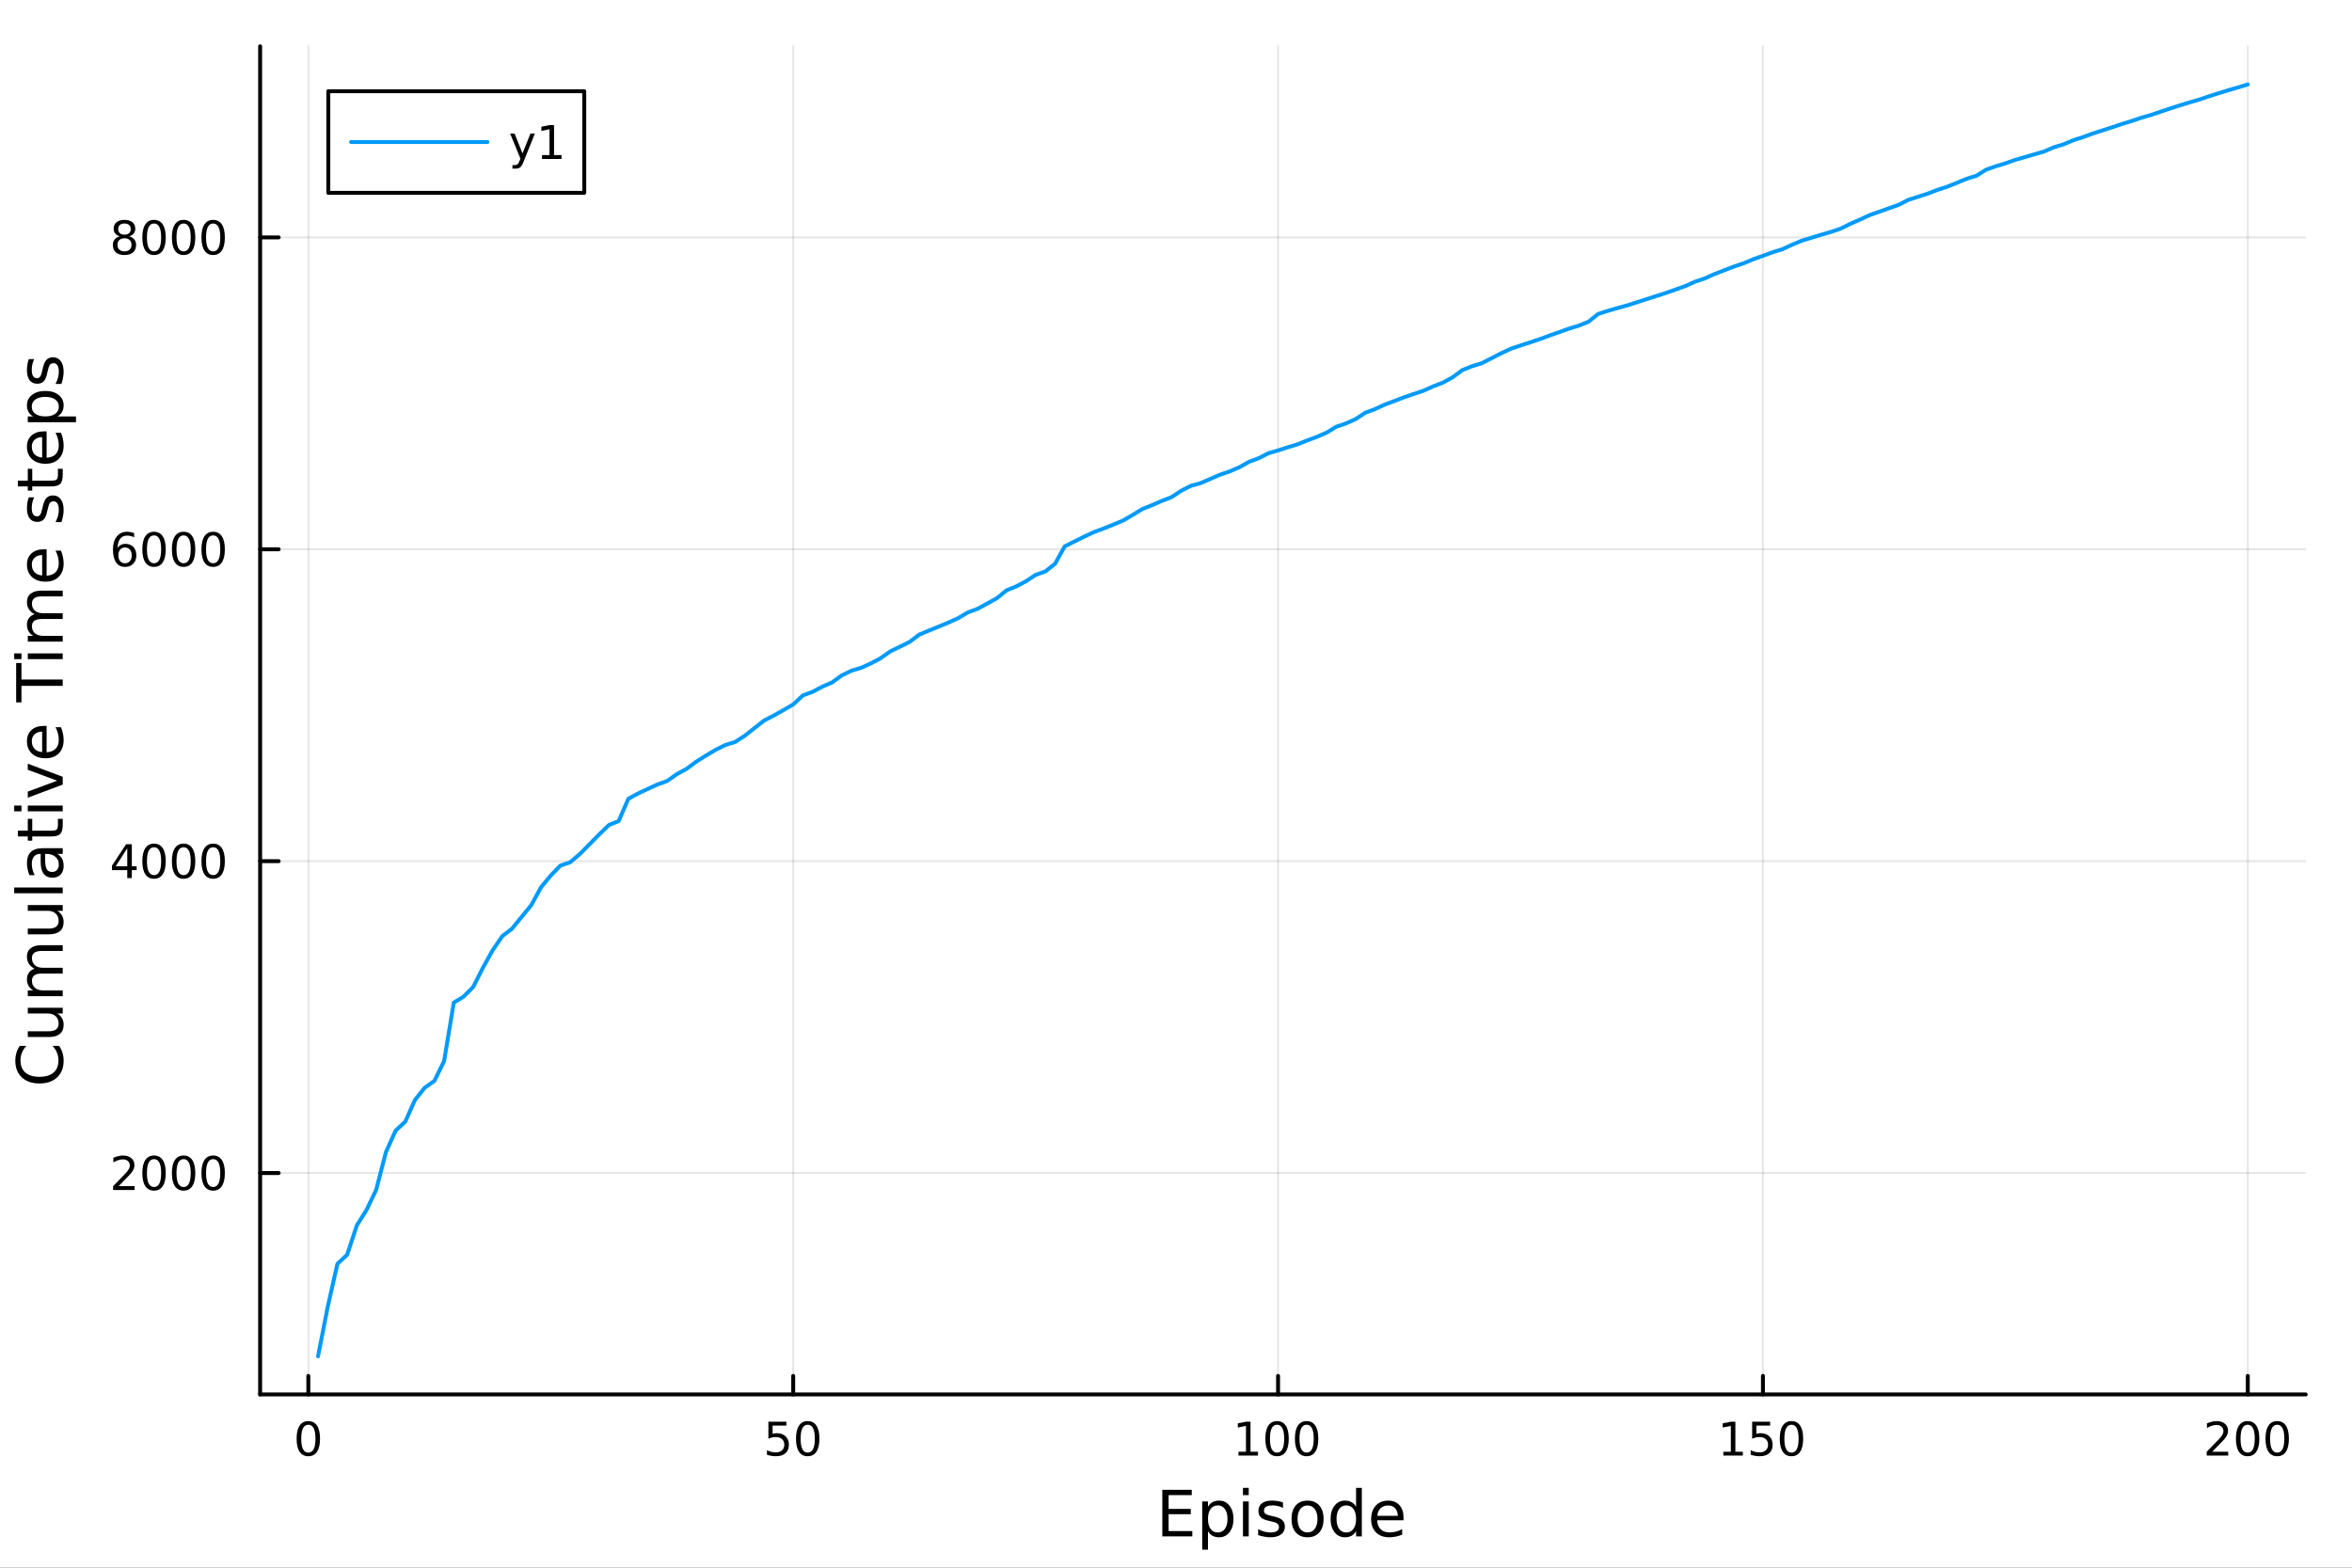 <?xml version="1.0" encoding="utf-8"?>
<svg xmlns="http://www.w3.org/2000/svg" xmlns:xlink="http://www.w3.org/1999/xlink" width="600" height="400" viewBox="0 0 2400 1600">
<rect x="0" y="0" width="2400" height="1600" fill="#333333" stroke="none"/>
<defs>
  <clipPath id="clip950">
    <rect x="0" y="0" width="2400" height="1600"/>
  </clipPath>
</defs>
<path clip-path="url(#clip950)" d="M0 1600 L2400 1600 L2400 0 L0 0  Z" fill="#ffffff" fill-rule="evenodd" fill-opacity="1"/>
<defs>
  <clipPath id="clip951">
    <rect x="480" y="0" width="1681" height="1600"/>
  </clipPath>
</defs>
<path clip-path="url(#clip950)" d="M265.445 1423.18 L2352.76 1423.18 L2352.76 47.244 L265.445 47.244  Z" fill="#ffffff" fill-rule="evenodd" fill-opacity="1"/>
<defs>
  <clipPath id="clip952">
    <rect x="265" y="47" width="2088" height="1377"/>
  </clipPath>
</defs>
<polyline clip-path="url(#clip952)" style="stroke:#000000; stroke-linecap:round; stroke-linejoin:round; stroke-width:2; stroke-opacity:0.1; fill:none" points="314.624,1423.18 314.624,47.244 "/>
<polyline clip-path="url(#clip952)" style="stroke:#000000; stroke-linecap:round; stroke-linejoin:round; stroke-width:2; stroke-opacity:0.1; fill:none" points="809.388,1423.18 809.388,47.244 "/>
<polyline clip-path="url(#clip952)" style="stroke:#000000; stroke-linecap:round; stroke-linejoin:round; stroke-width:2; stroke-opacity:0.1; fill:none" points="1304.15,1423.18 1304.15,47.244 "/>
<polyline clip-path="url(#clip952)" style="stroke:#000000; stroke-linecap:round; stroke-linejoin:round; stroke-width:2; stroke-opacity:0.1; fill:none" points="1798.92,1423.18 1798.92,47.244 "/>
<polyline clip-path="url(#clip952)" style="stroke:#000000; stroke-linecap:round; stroke-linejoin:round; stroke-width:2; stroke-opacity:0.1; fill:none" points="2293.68,1423.18 2293.68,47.244 "/>
<polyline clip-path="url(#clip950)" style="stroke:#000000; stroke-linecap:round; stroke-linejoin:round; stroke-width:4; stroke-opacity:1; fill:none" points="265.445,1423.18 2352.76,1423.18 "/>
<polyline clip-path="url(#clip950)" style="stroke:#000000; stroke-linecap:round; stroke-linejoin:round; stroke-width:4; stroke-opacity:1; fill:none" points="314.624,1423.18 314.624,1404.28 "/>
<polyline clip-path="url(#clip950)" style="stroke:#000000; stroke-linecap:round; stroke-linejoin:round; stroke-width:4; stroke-opacity:1; fill:none" points="809.388,1423.18 809.388,1404.28 "/>
<polyline clip-path="url(#clip950)" style="stroke:#000000; stroke-linecap:round; stroke-linejoin:round; stroke-width:4; stroke-opacity:1; fill:none" points="1304.15,1423.18 1304.15,1404.28 "/>
<polyline clip-path="url(#clip950)" style="stroke:#000000; stroke-linecap:round; stroke-linejoin:round; stroke-width:4; stroke-opacity:1; fill:none" points="1798.92,1423.18 1798.92,1404.28 "/>
<polyline clip-path="url(#clip950)" style="stroke:#000000; stroke-linecap:round; stroke-linejoin:round; stroke-width:4; stroke-opacity:1; fill:none" points="2293.68,1423.18 2293.68,1404.28 "/>
<path clip-path="url(#clip950)" d="M314.624 1454.1 Q311.013 1454.1 309.185 1457.66 Q307.379 1461.2 307.379 1468.33 Q307.379 1475.44 309.185 1479.01 Q311.013 1482.55 314.624 1482.55 Q318.259 1482.55 320.064 1479.01 Q321.893 1475.44 321.893 1468.33 Q321.893 1461.2 320.064 1457.66 Q318.259 1454.1 314.624 1454.1 M314.624 1450.39 Q320.434 1450.39 323.49 1455 Q326.569 1459.58 326.569 1468.33 Q326.569 1477.06 323.49 1481.67 Q320.434 1486.25 314.624 1486.25 Q308.814 1486.25 305.735 1481.67 Q302.68 1477.06 302.68 1468.33 Q302.68 1459.58 305.735 1455 Q308.814 1450.39 314.624 1450.39 Z" fill="#000000" fill-rule="nonzero" fill-opacity="1" /><path clip-path="url(#clip950)" d="M784.088 1451.02 L802.444 1451.02 L802.444 1454.96 L788.37 1454.96 L788.37 1463.43 Q789.389 1463.08 790.407 1462.92 Q791.426 1462.73 792.444 1462.73 Q798.231 1462.73 801.611 1465.9 Q804.99 1469.08 804.99 1474.49 Q804.99 1480.07 801.518 1483.17 Q798.046 1486.25 791.727 1486.25 Q789.551 1486.25 787.282 1485.88 Q785.037 1485.51 782.629 1484.77 L782.629 1480.07 Q784.713 1481.2 786.935 1481.76 Q789.157 1482.32 791.634 1482.32 Q795.639 1482.32 797.977 1480.21 Q800.314 1478.1 800.314 1474.49 Q800.314 1470.88 797.977 1468.77 Q795.639 1466.67 791.634 1466.67 Q789.759 1466.67 787.884 1467.08 Q786.032 1467.5 784.088 1468.38 L784.088 1451.02 Z" fill="#000000" fill-rule="nonzero" fill-opacity="1" /><path clip-path="url(#clip950)" d="M824.203 1454.1 Q820.592 1454.1 818.763 1457.66 Q816.958 1461.2 816.958 1468.33 Q816.958 1475.44 818.763 1479.01 Q820.592 1482.55 824.203 1482.55 Q827.837 1482.55 829.643 1479.01 Q831.472 1475.44 831.472 1468.33 Q831.472 1461.2 829.643 1457.66 Q827.837 1454.1 824.203 1454.1 M824.203 1450.39 Q830.013 1450.39 833.069 1455 Q836.148 1459.58 836.148 1468.33 Q836.148 1477.06 833.069 1481.67 Q830.013 1486.25 824.203 1486.25 Q818.393 1486.25 815.314 1481.67 Q812.259 1477.06 812.259 1468.33 Q812.259 1459.58 815.314 1455 Q818.393 1450.39 824.203 1450.39 Z" fill="#000000" fill-rule="nonzero" fill-opacity="1" /><path clip-path="url(#clip950)" d="M1263.76 1481.64 L1271.4 1481.64 L1271.4 1455.28 L1263.09 1456.95 L1263.09 1452.69 L1271.35 1451.02 L1276.03 1451.02 L1276.03 1481.64 L1283.67 1481.64 L1283.67 1485.58 L1263.76 1485.58 L1263.76 1481.64 Z" fill="#000000" fill-rule="nonzero" fill-opacity="1" /><path clip-path="url(#clip950)" d="M1303.11 1454.1 Q1299.5 1454.1 1297.67 1457.66 Q1295.87 1461.2 1295.87 1468.33 Q1295.87 1475.44 1297.67 1479.01 Q1299.5 1482.55 1303.11 1482.55 Q1306.75 1482.55 1308.55 1479.01 Q1310.38 1475.44 1310.38 1468.33 Q1310.38 1461.2 1308.55 1457.66 Q1306.75 1454.1 1303.11 1454.1 M1303.11 1450.39 Q1308.92 1450.39 1311.98 1455 Q1315.06 1459.58 1315.06 1468.33 Q1315.06 1477.06 1311.98 1481.67 Q1308.92 1486.25 1303.11 1486.25 Q1297.3 1486.25 1294.22 1481.67 Q1291.17 1477.06 1291.17 1468.33 Q1291.17 1459.58 1294.22 1455 Q1297.3 1450.39 1303.11 1450.39 Z" fill="#000000" fill-rule="nonzero" fill-opacity="1" /><path clip-path="url(#clip950)" d="M1333.27 1454.1 Q1329.66 1454.1 1327.83 1457.66 Q1326.03 1461.2 1326.03 1468.33 Q1326.03 1475.44 1327.83 1479.01 Q1329.66 1482.55 1333.27 1482.55 Q1336.91 1482.55 1338.71 1479.01 Q1340.54 1475.44 1340.54 1468.33 Q1340.54 1461.2 1338.71 1457.66 Q1336.91 1454.1 1333.27 1454.1 M1333.27 1450.39 Q1339.08 1450.39 1342.14 1455 Q1345.22 1459.58 1345.22 1468.33 Q1345.22 1477.06 1342.14 1481.67 Q1339.08 1486.25 1333.27 1486.25 Q1327.46 1486.25 1324.38 1481.67 Q1321.33 1477.06 1321.33 1468.33 Q1321.33 1459.58 1324.38 1455 Q1327.46 1450.39 1333.27 1450.39 Z" fill="#000000" fill-rule="nonzero" fill-opacity="1" /><path clip-path="url(#clip950)" d="M1758.52 1481.64 L1766.16 1481.64 L1766.16 1455.28 L1757.85 1456.95 L1757.85 1452.69 L1766.12 1451.02 L1770.79 1451.02 L1770.79 1481.64 L1778.43 1481.64 L1778.43 1485.58 L1758.52 1485.58 L1758.52 1481.64 Z" fill="#000000" fill-rule="nonzero" fill-opacity="1" /><path clip-path="url(#clip950)" d="M1787.92 1451.02 L1806.28 1451.02 L1806.28 1454.96 L1792.2 1454.96 L1792.2 1463.43 Q1793.22 1463.08 1794.24 1462.92 Q1795.26 1462.73 1796.28 1462.73 Q1802.06 1462.73 1805.44 1465.9 Q1808.82 1469.08 1808.82 1474.49 Q1808.82 1480.07 1805.35 1483.17 Q1801.88 1486.25 1795.56 1486.25 Q1793.38 1486.25 1791.12 1485.88 Q1788.87 1485.51 1786.46 1484.77 L1786.46 1480.07 Q1788.55 1481.2 1790.77 1481.76 Q1792.99 1482.32 1795.47 1482.32 Q1799.47 1482.32 1801.81 1480.21 Q1804.15 1478.1 1804.15 1474.49 Q1804.15 1470.88 1801.81 1468.77 Q1799.47 1466.67 1795.47 1466.67 Q1793.59 1466.67 1791.72 1467.08 Q1789.87 1467.5 1787.92 1468.38 L1787.92 1451.02 Z" fill="#000000" fill-rule="nonzero" fill-opacity="1" /><path clip-path="url(#clip950)" d="M1828.04 1454.1 Q1824.43 1454.1 1822.6 1457.66 Q1820.79 1461.2 1820.79 1468.33 Q1820.79 1475.44 1822.6 1479.01 Q1824.43 1482.55 1828.04 1482.55 Q1831.67 1482.55 1833.48 1479.01 Q1835.31 1475.44 1835.31 1468.33 Q1835.31 1461.2 1833.48 1457.66 Q1831.67 1454.1 1828.04 1454.1 M1828.04 1450.39 Q1833.85 1450.39 1836.9 1455 Q1839.98 1459.58 1839.98 1468.33 Q1839.98 1477.06 1836.9 1481.67 Q1833.85 1486.25 1828.04 1486.25 Q1822.23 1486.25 1819.15 1481.67 Q1816.09 1477.06 1816.09 1468.33 Q1816.09 1459.58 1819.15 1455 Q1822.23 1450.39 1828.04 1450.39 Z" fill="#000000" fill-rule="nonzero" fill-opacity="1" /><path clip-path="url(#clip950)" d="M2257.37 1481.64 L2273.69 1481.64 L2273.69 1485.58 L2251.75 1485.58 L2251.75 1481.64 Q2254.41 1478.89 2258.99 1474.26 Q2263.6 1469.61 2264.78 1468.27 Q2267.03 1465.74 2267.91 1464.01 Q2268.81 1462.25 2268.81 1460.56 Q2268.81 1457.8 2266.86 1456.07 Q2264.94 1454.33 2261.84 1454.33 Q2259.64 1454.33 2257.19 1455.09 Q2254.76 1455.86 2251.98 1457.41 L2251.98 1452.69 Q2254.8 1451.55 2257.26 1450.97 Q2259.71 1450.39 2261.75 1450.39 Q2267.12 1450.39 2270.31 1453.08 Q2273.51 1455.77 2273.51 1460.26 Q2273.51 1462.39 2272.7 1464.31 Q2271.91 1466.2 2269.8 1468.8 Q2269.23 1469.47 2266.12 1472.69 Q2263.02 1475.88 2257.37 1481.64 Z" fill="#000000" fill-rule="nonzero" fill-opacity="1" /><path clip-path="url(#clip950)" d="M2293.51 1454.1 Q2289.9 1454.1 2288.07 1457.66 Q2286.26 1461.2 2286.26 1468.33 Q2286.26 1475.44 2288.07 1479.01 Q2289.9 1482.55 2293.51 1482.55 Q2297.14 1482.55 2298.95 1479.01 Q2300.78 1475.44 2300.78 1468.33 Q2300.78 1461.2 2298.95 1457.66 Q2297.14 1454.1 2293.51 1454.1 M2293.51 1450.39 Q2299.32 1450.39 2302.37 1455 Q2305.45 1459.58 2305.45 1468.33 Q2305.45 1477.06 2302.37 1481.67 Q2299.32 1486.25 2293.51 1486.25 Q2287.7 1486.25 2284.62 1481.67 Q2281.56 1477.06 2281.56 1468.33 Q2281.56 1459.58 2284.62 1455 Q2287.7 1450.39 2293.51 1450.39 Z" fill="#000000" fill-rule="nonzero" fill-opacity="1" /><path clip-path="url(#clip950)" d="M2323.67 1454.1 Q2320.06 1454.1 2318.23 1457.66 Q2316.42 1461.2 2316.42 1468.33 Q2316.42 1475.44 2318.23 1479.01 Q2320.06 1482.55 2323.67 1482.55 Q2327.3 1482.55 2329.11 1479.01 Q2330.94 1475.44 2330.94 1468.33 Q2330.94 1461.2 2329.11 1457.66 Q2327.3 1454.1 2323.67 1454.1 M2323.67 1450.39 Q2329.48 1450.39 2332.54 1455 Q2335.61 1459.58 2335.61 1468.33 Q2335.61 1477.06 2332.54 1481.67 Q2329.48 1486.25 2323.67 1486.25 Q2317.86 1486.25 2314.78 1481.67 Q2311.72 1477.06 2311.72 1468.33 Q2311.72 1459.58 2314.78 1455 Q2317.86 1450.39 2323.67 1450.39 Z" fill="#000000" fill-rule="nonzero" fill-opacity="1" /><path clip-path="url(#clip950)" d="M1186.04 1520.52 L1216.08 1520.52 L1216.08 1525.93 L1192.46 1525.93 L1192.46 1540 L1215.09 1540 L1215.09 1545.41 L1192.46 1545.41 L1192.46 1562.63 L1216.65 1562.63 L1216.65 1568.04 L1186.04 1568.04 L1186.04 1520.52 Z" fill="#000000" fill-rule="nonzero" fill-opacity="1" /><path clip-path="url(#clip950)" d="M1232.63 1562.7 L1232.63 1581.6 L1226.74 1581.6 L1226.74 1532.4 L1232.63 1532.4 L1232.63 1537.81 Q1234.48 1534.62 1237.28 1533.1 Q1240.11 1531.54 1244.03 1531.54 Q1250.52 1531.54 1254.56 1536.69 Q1258.64 1541.85 1258.64 1550.25 Q1258.64 1558.65 1254.56 1563.81 Q1250.52 1568.97 1244.03 1568.97 Q1240.11 1568.97 1237.28 1567.44 Q1234.48 1565.88 1232.63 1562.7 M1252.56 1550.25 Q1252.56 1543.79 1249.88 1540.13 Q1247.24 1536.44 1242.59 1536.44 Q1237.95 1536.44 1235.27 1540.13 Q1232.63 1543.79 1232.63 1550.25 Q1232.63 1556.71 1235.27 1560.4 Q1237.95 1564.07 1242.59 1564.07 Q1247.24 1564.07 1249.88 1560.4 Q1252.56 1556.71 1252.56 1550.25 Z" fill="#000000" fill-rule="nonzero" fill-opacity="1" /><path clip-path="url(#clip950)" d="M1268.34 1532.4 L1274.2 1532.4 L1274.2 1568.04 L1268.34 1568.04 L1268.34 1532.4 M1268.34 1518.52 L1274.2 1518.52 L1274.2 1525.93 L1268.34 1525.93 L1268.34 1518.52 Z" fill="#000000" fill-rule="nonzero" fill-opacity="1" /><path clip-path="url(#clip950)" d="M1309.18 1533.45 L1309.18 1538.98 Q1306.7 1537.71 1304.02 1537.07 Q1301.35 1536.44 1298.49 1536.44 Q1294.12 1536.44 1291.93 1537.77 Q1289.76 1539.11 1289.76 1541.79 Q1289.76 1543.82 1291.32 1545 Q1292.88 1546.15 1297.59 1547.2 L1299.6 1547.64 Q1305.84 1548.98 1308.45 1551.43 Q1311.09 1553.85 1311.09 1558.21 Q1311.09 1563.17 1307.14 1566.07 Q1303.23 1568.97 1296.35 1568.97 Q1293.49 1568.97 1290.37 1568.39 Q1287.28 1567.85 1283.84 1566.74 L1283.84 1560.69 Q1287.09 1562.38 1290.24 1563.24 Q1293.39 1564.07 1296.48 1564.07 Q1300.62 1564.07 1302.85 1562.66 Q1305.07 1561.23 1305.07 1558.65 Q1305.07 1556.27 1303.45 1554.99 Q1301.86 1553.72 1296.42 1552.54 L1294.38 1552.07 Q1288.94 1550.92 1286.52 1548.56 Q1284.1 1546.18 1284.1 1542.04 Q1284.1 1537.01 1287.66 1534.27 Q1291.23 1531.54 1297.79 1531.54 Q1301.03 1531.54 1303.9 1532.01 Q1306.76 1532.49 1309.18 1533.45 Z" fill="#000000" fill-rule="nonzero" fill-opacity="1" /><path clip-path="url(#clip950)" d="M1334.23 1536.5 Q1329.52 1536.5 1326.78 1540.19 Q1324.04 1543.85 1324.04 1550.25 Q1324.04 1556.65 1326.75 1560.34 Q1329.49 1564 1334.23 1564 Q1338.91 1564 1341.64 1560.31 Q1344.38 1556.62 1344.38 1550.25 Q1344.38 1543.92 1341.64 1540.23 Q1338.91 1536.5 1334.23 1536.5 M1334.23 1531.54 Q1341.87 1531.54 1346.23 1536.5 Q1350.59 1541.47 1350.59 1550.25 Q1350.59 1559 1346.23 1564 Q1341.87 1568.97 1334.23 1568.97 Q1326.56 1568.97 1322.2 1564 Q1317.87 1559 1317.87 1550.25 Q1317.87 1541.47 1322.2 1536.5 Q1326.56 1531.54 1334.23 1531.54 Z" fill="#000000" fill-rule="nonzero" fill-opacity="1" /><path clip-path="url(#clip950)" d="M1383.75 1537.81 L1383.75 1518.52 L1389.61 1518.52 L1389.61 1568.04 L1383.75 1568.04 L1383.75 1562.7 Q1381.91 1565.88 1379.08 1567.44 Q1376.27 1568.97 1372.33 1568.97 Q1365.87 1568.97 1361.79 1563.81 Q1357.75 1558.65 1357.75 1550.25 Q1357.75 1541.85 1361.79 1536.69 Q1365.87 1531.54 1372.33 1531.54 Q1376.27 1531.54 1379.08 1533.1 Q1381.91 1534.62 1383.75 1537.81 M1363.8 1550.25 Q1363.8 1556.71 1366.44 1560.4 Q1369.11 1564.07 1373.76 1564.07 Q1378.41 1564.07 1381.08 1560.4 Q1383.75 1556.71 1383.75 1550.25 Q1383.75 1543.79 1381.08 1540.13 Q1378.41 1536.44 1373.76 1536.44 Q1369.11 1536.44 1366.44 1540.13 Q1363.8 1543.79 1363.8 1550.25 Z" fill="#000000" fill-rule="nonzero" fill-opacity="1" /><path clip-path="url(#clip950)" d="M1432.17 1548.76 L1432.17 1551.62 L1405.24 1551.62 Q1405.62 1557.67 1408.87 1560.85 Q1412.15 1564 1417.97 1564 Q1421.34 1564 1424.49 1563.17 Q1427.68 1562.35 1430.8 1560.69 L1430.8 1566.23 Q1427.65 1567.57 1424.34 1568.27 Q1421.03 1568.97 1417.62 1568.97 Q1409.09 1568.97 1404.09 1564 Q1399.13 1559.04 1399.13 1550.57 Q1399.13 1541.82 1403.84 1536.69 Q1408.58 1531.54 1416.6 1531.54 Q1423.79 1531.54 1427.96 1536.18 Q1432.17 1540.8 1432.17 1548.76 M1426.31 1547.04 Q1426.25 1542.23 1423.6 1539.37 Q1420.99 1536.5 1416.66 1536.5 Q1411.76 1536.5 1408.8 1539.27 Q1405.87 1542.04 1405.43 1547.07 L1426.31 1547.04 Z" fill="#000000" fill-rule="nonzero" fill-opacity="1" /><polyline clip-path="url(#clip952)" style="stroke:#000000; stroke-linecap:round; stroke-linejoin:round; stroke-width:2; stroke-opacity:0.1; fill:none" points="265.445,1197.23 2352.76,1197.23 "/>
<polyline clip-path="url(#clip952)" style="stroke:#000000; stroke-linecap:round; stroke-linejoin:round; stroke-width:2; stroke-opacity:0.1; fill:none" points="265.445,878.927 2352.76,878.927 "/>
<polyline clip-path="url(#clip952)" style="stroke:#000000; stroke-linecap:round; stroke-linejoin:round; stroke-width:2; stroke-opacity:0.1; fill:none" points="265.445,560.621 2352.76,560.621 "/>
<polyline clip-path="url(#clip952)" style="stroke:#000000; stroke-linecap:round; stroke-linejoin:round; stroke-width:2; stroke-opacity:0.1; fill:none" points="265.445,242.315 2352.76,242.315 "/>
<polyline clip-path="url(#clip950)" style="stroke:#000000; stroke-linecap:round; stroke-linejoin:round; stroke-width:4; stroke-opacity:1; fill:none" points="265.445,1423.18 265.445,47.244 "/>
<polyline clip-path="url(#clip950)" style="stroke:#000000; stroke-linecap:round; stroke-linejoin:round; stroke-width:4; stroke-opacity:1; fill:none" points="265.445,1197.23 284.342,1197.23 "/>
<polyline clip-path="url(#clip950)" style="stroke:#000000; stroke-linecap:round; stroke-linejoin:round; stroke-width:4; stroke-opacity:1; fill:none" points="265.445,878.927 284.342,878.927 "/>
<polyline clip-path="url(#clip950)" style="stroke:#000000; stroke-linecap:round; stroke-linejoin:round; stroke-width:4; stroke-opacity:1; fill:none" points="265.445,560.621 284.342,560.621 "/>
<polyline clip-path="url(#clip950)" style="stroke:#000000; stroke-linecap:round; stroke-linejoin:round; stroke-width:4; stroke-opacity:1; fill:none" points="265.445,242.315 284.342,242.315 "/>
<path clip-path="url(#clip950)" d="M121.043 1210.58 L137.362 1210.58 L137.362 1214.51 L115.418 1214.51 L115.418 1210.58 Q118.08 1207.82 122.663 1203.19 Q127.269 1198.54 128.45 1197.2 Q130.695 1194.68 131.575 1192.94 Q132.478 1191.18 132.478 1189.49 Q132.478 1186.74 130.533 1185 Q128.612 1183.26 125.51 1183.26 Q123.311 1183.26 120.857 1184.03 Q118.427 1184.79 115.649 1186.34 L115.649 1181.62 Q118.473 1180.49 120.927 1179.91 Q123.38 1179.33 125.418 1179.33 Q130.788 1179.33 133.982 1182.01 Q137.177 1184.7 137.177 1189.19 Q137.177 1191.32 136.367 1193.24 Q135.579 1195.14 133.473 1197.73 Q132.894 1198.4 129.792 1201.62 Q126.691 1204.81 121.043 1210.58 Z" fill="#000000" fill-rule="nonzero" fill-opacity="1" /><path clip-path="url(#clip950)" d="M157.177 1183.03 Q153.566 1183.03 151.737 1186.6 Q149.931 1190.14 149.931 1197.27 Q149.931 1204.37 151.737 1207.94 Q153.566 1211.48 157.177 1211.48 Q160.811 1211.48 162.616 1207.94 Q164.445 1204.37 164.445 1197.27 Q164.445 1190.14 162.616 1186.6 Q160.811 1183.03 157.177 1183.03 M157.177 1179.33 Q162.987 1179.33 166.042 1183.93 Q169.121 1188.52 169.121 1197.27 Q169.121 1205.99 166.042 1210.6 Q162.987 1215.18 157.177 1215.18 Q151.366 1215.18 148.288 1210.6 Q145.232 1205.99 145.232 1197.27 Q145.232 1188.52 148.288 1183.93 Q151.366 1179.33 157.177 1179.33 Z" fill="#000000" fill-rule="nonzero" fill-opacity="1" /><path clip-path="url(#clip950)" d="M187.338 1183.03 Q183.727 1183.03 181.899 1186.6 Q180.093 1190.14 180.093 1197.27 Q180.093 1204.37 181.899 1207.94 Q183.727 1211.48 187.338 1211.48 Q190.973 1211.48 192.778 1207.94 Q194.607 1204.37 194.607 1197.27 Q194.607 1190.14 192.778 1186.6 Q190.973 1183.03 187.338 1183.03 M187.338 1179.33 Q193.149 1179.33 196.204 1183.93 Q199.283 1188.52 199.283 1197.27 Q199.283 1205.99 196.204 1210.6 Q193.149 1215.18 187.338 1215.18 Q181.528 1215.18 178.45 1210.6 Q175.394 1205.99 175.394 1197.27 Q175.394 1188.52 178.45 1183.93 Q181.528 1179.33 187.338 1179.33 Z" fill="#000000" fill-rule="nonzero" fill-opacity="1" /><path clip-path="url(#clip950)" d="M217.5 1183.03 Q213.889 1183.03 212.061 1186.6 Q210.255 1190.14 210.255 1197.27 Q210.255 1204.37 212.061 1207.94 Q213.889 1211.48 217.5 1211.48 Q221.135 1211.48 222.94 1207.94 Q224.769 1204.37 224.769 1197.27 Q224.769 1190.14 222.94 1186.6 Q221.135 1183.03 217.5 1183.03 M217.5 1179.33 Q223.31 1179.33 226.366 1183.93 Q229.445 1188.52 229.445 1197.27 Q229.445 1205.99 226.366 1210.6 Q223.31 1215.18 217.5 1215.18 Q211.69 1215.18 208.612 1210.6 Q205.556 1205.99 205.556 1197.27 Q205.556 1188.52 208.612 1183.93 Q211.69 1179.33 217.5 1179.33 Z" fill="#000000" fill-rule="nonzero" fill-opacity="1" /><path clip-path="url(#clip950)" d="M129.862 865.721 L118.056 884.17 L129.862 884.17 L129.862 865.721 M128.635 861.647 L134.515 861.647 L134.515 884.17 L139.445 884.17 L139.445 888.059 L134.515 888.059 L134.515 896.207 L129.862 896.207 L129.862 888.059 L114.26 888.059 L114.26 883.545 L128.635 861.647 Z" fill="#000000" fill-rule="nonzero" fill-opacity="1" /><path clip-path="url(#clip950)" d="M157.177 864.726 Q153.566 864.726 151.737 868.291 Q149.931 871.832 149.931 878.962 Q149.931 886.068 151.737 889.633 Q153.566 893.175 157.177 893.175 Q160.811 893.175 162.616 889.633 Q164.445 886.068 164.445 878.962 Q164.445 871.832 162.616 868.291 Q160.811 864.726 157.177 864.726 M157.177 861.022 Q162.987 861.022 166.042 865.629 Q169.121 870.212 169.121 878.962 Q169.121 887.689 166.042 892.295 Q162.987 896.879 157.177 896.879 Q151.366 896.879 148.288 892.295 Q145.232 887.689 145.232 878.962 Q145.232 870.212 148.288 865.629 Q151.366 861.022 157.177 861.022 Z" fill="#000000" fill-rule="nonzero" fill-opacity="1" /><path clip-path="url(#clip950)" d="M187.338 864.726 Q183.727 864.726 181.899 868.291 Q180.093 871.832 180.093 878.962 Q180.093 886.068 181.899 889.633 Q183.727 893.175 187.338 893.175 Q190.973 893.175 192.778 889.633 Q194.607 886.068 194.607 878.962 Q194.607 871.832 192.778 868.291 Q190.973 864.726 187.338 864.726 M187.338 861.022 Q193.149 861.022 196.204 865.629 Q199.283 870.212 199.283 878.962 Q199.283 887.689 196.204 892.295 Q193.149 896.879 187.338 896.879 Q181.528 896.879 178.45 892.295 Q175.394 887.689 175.394 878.962 Q175.394 870.212 178.45 865.629 Q181.528 861.022 187.338 861.022 Z" fill="#000000" fill-rule="nonzero" fill-opacity="1" /><path clip-path="url(#clip950)" d="M217.5 864.726 Q213.889 864.726 212.061 868.291 Q210.255 871.832 210.255 878.962 Q210.255 886.068 212.061 889.633 Q213.889 893.175 217.5 893.175 Q221.135 893.175 222.94 889.633 Q224.769 886.068 224.769 878.962 Q224.769 871.832 222.94 868.291 Q221.135 864.726 217.5 864.726 M217.5 861.022 Q223.31 861.022 226.366 865.629 Q229.445 870.212 229.445 878.962 Q229.445 887.689 226.366 892.295 Q223.31 896.879 217.5 896.879 Q211.69 896.879 208.612 892.295 Q205.556 887.689 205.556 878.962 Q205.556 870.212 208.612 865.629 Q211.69 861.022 217.5 861.022 Z" fill="#000000" fill-rule="nonzero" fill-opacity="1" /><path clip-path="url(#clip950)" d="M127.593 558.758 Q124.445 558.758 122.593 560.91 Q120.765 563.063 120.765 566.813 Q120.765 570.54 122.593 572.716 Q124.445 574.869 127.593 574.869 Q130.742 574.869 132.57 572.716 Q134.422 570.54 134.422 566.813 Q134.422 563.063 132.57 560.91 Q130.742 558.758 127.593 558.758 M136.876 544.105 L136.876 548.364 Q135.117 547.531 133.311 547.091 Q131.529 546.651 129.769 546.651 Q125.14 546.651 122.686 549.776 Q120.255 552.901 119.908 559.221 Q121.274 557.207 123.334 556.142 Q125.394 555.054 127.871 555.054 Q133.08 555.054 136.089 558.225 Q139.121 561.373 139.121 566.813 Q139.121 572.137 135.973 575.355 Q132.825 578.572 127.593 578.572 Q121.598 578.572 118.427 573.989 Q115.256 569.383 115.256 560.656 Q115.256 552.461 119.144 547.6 Q123.033 542.716 129.584 542.716 Q131.343 542.716 133.126 543.063 Q134.931 543.41 136.876 544.105 Z" fill="#000000" fill-rule="nonzero" fill-opacity="1" /><path clip-path="url(#clip950)" d="M157.177 546.42 Q153.566 546.42 151.737 549.985 Q149.931 553.526 149.931 560.656 Q149.931 567.762 151.737 571.327 Q153.566 574.869 157.177 574.869 Q160.811 574.869 162.616 571.327 Q164.445 567.762 164.445 560.656 Q164.445 553.526 162.616 549.985 Q160.811 546.42 157.177 546.42 M157.177 542.716 Q162.987 542.716 166.042 547.322 Q169.121 551.906 169.121 560.656 Q169.121 569.383 166.042 573.989 Q162.987 578.572 157.177 578.572 Q151.366 578.572 148.288 573.989 Q145.232 569.383 145.232 560.656 Q145.232 551.906 148.288 547.322 Q151.366 542.716 157.177 542.716 Z" fill="#000000" fill-rule="nonzero" fill-opacity="1" /><path clip-path="url(#clip950)" d="M187.338 546.42 Q183.727 546.42 181.899 549.985 Q180.093 553.526 180.093 560.656 Q180.093 567.762 181.899 571.327 Q183.727 574.869 187.338 574.869 Q190.973 574.869 192.778 571.327 Q194.607 567.762 194.607 560.656 Q194.607 553.526 192.778 549.985 Q190.973 546.42 187.338 546.42 M187.338 542.716 Q193.149 542.716 196.204 547.322 Q199.283 551.906 199.283 560.656 Q199.283 569.383 196.204 573.989 Q193.149 578.572 187.338 578.572 Q181.528 578.572 178.45 573.989 Q175.394 569.383 175.394 560.656 Q175.394 551.906 178.45 547.322 Q181.528 542.716 187.338 542.716 Z" fill="#000000" fill-rule="nonzero" fill-opacity="1" /><path clip-path="url(#clip950)" d="M217.5 546.42 Q213.889 546.42 212.061 549.985 Q210.255 553.526 210.255 560.656 Q210.255 567.762 212.061 571.327 Q213.889 574.869 217.5 574.869 Q221.135 574.869 222.94 571.327 Q224.769 567.762 224.769 560.656 Q224.769 553.526 222.94 549.985 Q221.135 546.42 217.5 546.42 M217.5 542.716 Q223.31 542.716 226.366 547.322 Q229.445 551.906 229.445 560.656 Q229.445 569.383 226.366 573.989 Q223.31 578.572 217.5 578.572 Q211.69 578.572 208.612 573.989 Q205.556 569.383 205.556 560.656 Q205.556 551.906 208.612 547.322 Q211.69 542.716 217.5 542.716 Z" fill="#000000" fill-rule="nonzero" fill-opacity="1" /><path clip-path="url(#clip950)" d="M127.015 243.183 Q123.681 243.183 121.76 244.965 Q119.862 246.748 119.862 249.873 Q119.862 252.998 121.76 254.78 Q123.681 256.562 127.015 256.562 Q130.348 256.562 132.269 254.78 Q134.191 252.975 134.191 249.873 Q134.191 246.748 132.269 244.965 Q130.371 243.183 127.015 243.183 M122.339 241.192 Q119.33 240.451 117.64 238.391 Q115.973 236.331 115.973 233.368 Q115.973 229.225 118.913 226.817 Q121.876 224.41 127.015 224.41 Q132.177 224.41 135.117 226.817 Q138.056 229.225 138.056 233.368 Q138.056 236.331 136.367 238.391 Q134.7 240.451 131.714 241.192 Q135.093 241.979 136.968 244.271 Q138.867 246.563 138.867 249.873 Q138.867 254.896 135.788 257.581 Q132.732 260.266 127.015 260.266 Q121.297 260.266 118.218 257.581 Q115.163 254.896 115.163 249.873 Q115.163 246.563 117.061 244.271 Q118.959 241.979 122.339 241.192 M120.626 233.808 Q120.626 236.493 122.293 237.998 Q123.982 239.502 127.015 239.502 Q130.024 239.502 131.714 237.998 Q133.427 236.493 133.427 233.808 Q133.427 231.123 131.714 229.618 Q130.024 228.114 127.015 228.114 Q123.982 228.114 122.293 229.618 Q120.626 231.123 120.626 233.808 Z" fill="#000000" fill-rule="nonzero" fill-opacity="1" /><path clip-path="url(#clip950)" d="M157.177 228.114 Q153.566 228.114 151.737 231.678 Q149.931 235.22 149.931 242.35 Q149.931 249.456 151.737 253.021 Q153.566 256.562 157.177 256.562 Q160.811 256.562 162.616 253.021 Q164.445 249.456 164.445 242.35 Q164.445 235.22 162.616 231.678 Q160.811 228.114 157.177 228.114 M157.177 224.41 Q162.987 224.41 166.042 229.016 Q169.121 233.6 169.121 242.35 Q169.121 251.076 166.042 255.683 Q162.987 260.266 157.177 260.266 Q151.366 260.266 148.288 255.683 Q145.232 251.076 145.232 242.35 Q145.232 233.6 148.288 229.016 Q151.366 224.41 157.177 224.41 Z" fill="#000000" fill-rule="nonzero" fill-opacity="1" /><path clip-path="url(#clip950)" d="M187.338 228.114 Q183.727 228.114 181.899 231.678 Q180.093 235.22 180.093 242.35 Q180.093 249.456 181.899 253.021 Q183.727 256.562 187.338 256.562 Q190.973 256.562 192.778 253.021 Q194.607 249.456 194.607 242.35 Q194.607 235.22 192.778 231.678 Q190.973 228.114 187.338 228.114 M187.338 224.41 Q193.149 224.41 196.204 229.016 Q199.283 233.6 199.283 242.35 Q199.283 251.076 196.204 255.683 Q193.149 260.266 187.338 260.266 Q181.528 260.266 178.45 255.683 Q175.394 251.076 175.394 242.35 Q175.394 233.6 178.45 229.016 Q181.528 224.41 187.338 224.41 Z" fill="#000000" fill-rule="nonzero" fill-opacity="1" /><path clip-path="url(#clip950)" d="M217.5 228.114 Q213.889 228.114 212.061 231.678 Q210.255 235.22 210.255 242.35 Q210.255 249.456 212.061 253.021 Q213.889 256.562 217.5 256.562 Q221.135 256.562 222.94 253.021 Q224.769 249.456 224.769 242.35 Q224.769 235.22 222.94 231.678 Q221.135 228.114 217.5 228.114 M217.5 224.41 Q223.31 224.41 226.366 229.016 Q229.445 233.6 229.445 242.35 Q229.445 251.076 226.366 255.683 Q223.31 260.266 217.5 260.266 Q211.69 260.266 208.612 255.683 Q205.556 251.076 205.556 242.35 Q205.556 233.6 208.612 229.016 Q211.69 224.41 217.5 224.41 Z" fill="#000000" fill-rule="nonzero" fill-opacity="1" /><path clip-path="url(#clip950)" d="M20.144 1067.45 L26.924 1067.45 Q23.9 1070.7 22.404 1074.39 Q20.908 1078.05 20.908 1082.19 Q20.908 1090.34 25.905 1094.67 Q30.871 1099 40.292 1099 Q49.681 1099 54.678 1094.67 Q59.644 1090.34 59.644 1082.19 Q59.644 1078.05 58.148 1074.39 Q56.652 1070.7 53.628 1067.45 L60.344 1067.45 Q62.636 1070.83 63.781 1074.62 Q64.927 1078.37 64.927 1082.57 Q64.927 1093.36 58.339 1099.57 Q51.718 1105.78 40.292 1105.78 Q28.834 1105.78 22.245 1099.57 Q15.625 1093.36 15.625 1082.57 Q15.625 1078.31 16.771 1074.55 Q17.885 1070.76 20.144 1067.45 Z" fill="#000000" fill-rule="nonzero" fill-opacity="1" /><path clip-path="url(#clip950)" d="M49.936 1058.38 L28.356 1058.38 L28.356 1052.53 L49.713 1052.53 Q54.774 1052.53 57.32 1050.55 Q59.835 1048.58 59.835 1044.63 Q59.835 1039.89 56.811 1037.15 Q53.787 1034.38 48.567 1034.38 L28.356 1034.38 L28.356 1028.53 L64.004 1028.53 L64.004 1034.38 L58.53 1034.38 Q61.776 1036.52 63.368 1039.35 Q64.927 1042.15 64.927 1045.87 Q64.927 1052.02 61.108 1055.2 Q57.288 1058.38 49.936 1058.38 M27.497 1043.65 L27.497 1043.65 Z" fill="#000000" fill-rule="nonzero" fill-opacity="1" /><path clip-path="url(#clip950)" d="M35.199 988.71 Q31.253 986.514 29.375 983.459 Q27.497 980.403 27.497 976.265 Q27.497 970.695 31.412 967.672 Q35.295 964.648 42.488 964.648 L64.004 964.648 L64.004 970.536 L42.679 970.536 Q37.555 970.536 35.072 972.35 Q32.589 974.165 32.589 977.889 Q32.589 982.44 35.613 985.082 Q38.637 987.724 43.857 987.724 L64.004 987.724 L64.004 993.612 L42.679 993.612 Q37.523 993.612 35.072 995.426 Q32.589 997.24 32.589 1001.03 Q32.589 1005.52 35.645 1008.16 Q38.669 1010.8 43.857 1010.8 L64.004 1010.8 L64.004 1016.69 L28.356 1016.69 L28.356 1010.8 L33.894 1010.8 Q30.616 1008.79 29.056 1005.99 Q27.497 1003.19 27.497 999.341 Q27.497 995.458 29.47 992.753 Q31.444 990.015 35.199 988.71 Z" fill="#000000" fill-rule="nonzero" fill-opacity="1" /><path clip-path="url(#clip950)" d="M49.936 953.572 L28.356 953.572 L28.356 947.715 L49.713 947.715 Q54.774 947.715 57.32 945.742 Q59.835 943.768 59.835 939.822 Q59.835 935.079 56.811 932.342 Q53.787 929.573 48.567 929.573 L28.356 929.573 L28.356 923.716 L64.004 923.716 L64.004 929.573 L58.53 929.573 Q61.776 931.705 63.368 934.538 Q64.927 937.339 64.927 941.063 Q64.927 947.206 61.108 950.389 Q57.288 953.572 49.936 953.572 M27.497 938.835 L27.497 938.835 Z" fill="#000000" fill-rule="nonzero" fill-opacity="1" /><path clip-path="url(#clip950)" d="M14.479 911.653 L14.479 905.797 L64.004 905.797 L64.004 911.653 L14.479 911.653 Z" fill="#000000" fill-rule="nonzero" fill-opacity="1" /><path clip-path="url(#clip950)" d="M46.085 877.342 Q46.085 884.44 47.708 887.177 Q49.331 889.915 53.246 889.915 Q56.365 889.915 58.211 887.878 Q60.026 885.809 60.026 882.276 Q60.026 877.406 56.588 874.478 Q53.119 871.518 47.39 871.518 L46.085 871.518 L46.085 877.342 M43.666 865.661 L64.004 865.661 L64.004 871.518 L58.593 871.518 Q61.84 873.523 63.399 876.515 Q64.927 879.507 64.927 883.835 Q64.927 889.31 61.872 892.556 Q58.784 895.771 53.628 895.771 Q47.612 895.771 44.557 891.761 Q41.501 887.718 41.501 879.729 L41.501 871.518 L40.928 871.518 Q36.886 871.518 34.69 874.191 Q32.462 876.833 32.462 881.639 Q32.462 884.695 33.194 887.591 Q33.926 890.487 35.39 893.161 L29.98 893.161 Q28.738 889.946 28.133 886.923 Q27.497 883.899 27.497 881.034 Q27.497 873.3 31.507 869.481 Q35.518 865.661 43.666 865.661 Z" fill="#000000" fill-rule="nonzero" fill-opacity="1" /><path clip-path="url(#clip950)" d="M18.235 847.805 L28.356 847.805 L28.356 835.742 L32.908 835.742 L32.908 847.805 L52.259 847.805 Q56.62 847.805 57.861 846.628 Q59.103 845.418 59.103 841.758 L59.103 835.742 L64.004 835.742 L64.004 841.758 Q64.004 848.537 61.49 851.116 Q58.943 853.694 52.259 853.694 L32.908 853.694 L32.908 857.991 L28.356 857.991 L28.356 853.694 L18.235 853.694 L18.235 847.805 Z" fill="#000000" fill-rule="nonzero" fill-opacity="1" /><path clip-path="url(#clip950)" d="M28.356 828.04 L28.356 822.183 L64.004 822.183 L64.004 828.04 L28.356 828.04 M14.479 828.04 L14.479 822.183 L21.895 822.183 L21.895 828.04 L14.479 828.04 Z" fill="#000000" fill-rule="nonzero" fill-opacity="1" /><path clip-path="url(#clip950)" d="M28.356 814.131 L28.356 807.924 L58.275 796.784 L28.356 785.644 L28.356 779.438 L64.004 792.806 L64.004 800.763 L28.356 814.131 Z" fill="#000000" fill-rule="nonzero" fill-opacity="1" /><path clip-path="url(#clip950)" d="M44.716 740.862 L47.581 740.862 L47.581 767.788 Q53.628 767.407 56.811 764.16 Q59.962 760.882 59.962 755.057 Q59.962 751.683 59.134 748.532 Q58.307 745.349 56.652 742.23 L62.19 742.23 Q63.527 745.381 64.227 748.691 Q64.927 752.002 64.927 755.407 Q64.927 763.937 59.962 768.934 Q54.997 773.9 46.53 773.9 Q37.777 773.9 32.653 769.189 Q27.497 764.446 27.497 756.426 Q27.497 749.232 32.144 745.063 Q36.759 740.862 44.716 740.862 M42.997 746.718 Q38.191 746.782 35.327 749.423 Q32.462 752.033 32.462 756.362 Q32.462 761.264 35.231 764.224 Q38 767.152 43.029 767.598 L42.997 746.718 Z" fill="#000000" fill-rule="nonzero" fill-opacity="1" /><path clip-path="url(#clip950)" d="M16.484 716.863 L16.484 676.663 L21.895 676.663 L21.895 693.533 L64.004 693.533 L64.004 699.994 L21.895 699.994 L21.895 716.863 L16.484 716.863 Z" fill="#000000" fill-rule="nonzero" fill-opacity="1" /><path clip-path="url(#clip950)" d="M28.356 672.717 L28.356 666.86 L64.004 666.86 L64.004 672.717 L28.356 672.717 M14.479 672.717 L14.479 666.86 L21.895 666.86 L21.895 672.717 L14.479 672.717 Z" fill="#000000" fill-rule="nonzero" fill-opacity="1" /><path clip-path="url(#clip950)" d="M35.199 626.852 Q31.253 624.656 29.375 621.6 Q27.497 618.544 27.497 614.407 Q27.497 608.837 31.412 605.813 Q35.295 602.789 42.488 602.789 L64.004 602.789 L64.004 608.678 L42.679 608.678 Q37.555 608.678 35.072 610.492 Q32.589 612.306 32.589 616.03 Q32.589 620.582 35.613 623.223 Q38.637 625.865 43.857 625.865 L64.004 625.865 L64.004 631.753 L42.679 631.753 Q37.523 631.753 35.072 633.568 Q32.589 635.382 32.589 639.169 Q32.589 643.657 35.645 646.299 Q38.669 648.941 43.857 648.941 L64.004 648.941 L64.004 654.829 L28.356 654.829 L28.356 648.941 L33.894 648.941 Q30.616 646.936 29.056 644.135 Q27.497 641.334 27.497 637.482 Q27.497 633.599 29.47 630.894 Q31.444 628.157 35.199 626.852 Z" fill="#000000" fill-rule="nonzero" fill-opacity="1" /><path clip-path="url(#clip950)" d="M44.716 560.617 L47.581 560.617 L47.581 587.543 Q53.628 587.162 56.811 583.915 Q59.962 580.637 59.962 574.812 Q59.962 571.438 59.134 568.287 Q58.307 565.104 56.652 561.985 L62.19 561.985 Q63.527 565.136 64.227 568.446 Q64.927 571.757 64.927 575.162 Q64.927 583.692 59.962 588.689 Q54.997 593.655 46.53 593.655 Q37.777 593.655 32.653 588.944 Q27.497 584.201 27.497 576.181 Q27.497 568.987 32.144 564.818 Q36.759 560.617 44.716 560.617 M42.997 566.473 Q38.191 566.537 35.327 569.178 Q32.462 571.788 32.462 576.117 Q32.462 581.019 35.231 583.979 Q38 586.907 43.029 587.353 L42.997 566.473 Z" fill="#000000" fill-rule="nonzero" fill-opacity="1" /><path clip-path="url(#clip950)" d="M29.407 507.558 L34.945 507.558 Q33.672 510.041 33.035 512.715 Q32.398 515.388 32.398 518.253 Q32.398 522.613 33.735 524.809 Q35.072 526.974 37.746 526.974 Q39.783 526.974 40.96 525.414 Q42.106 523.855 43.157 519.144 L43.602 517.139 Q44.939 510.9 47.39 508.29 Q49.809 505.649 54.169 505.649 Q59.134 505.649 62.031 509.595 Q64.927 513.51 64.927 520.385 Q64.927 523.25 64.354 526.369 Q63.813 529.456 62.699 532.894 L56.652 532.894 Q58.339 529.647 59.198 526.496 Q60.026 523.345 60.026 520.258 Q60.026 516.12 58.625 513.892 Q57.193 511.664 54.615 511.664 Q52.228 511.664 50.955 513.288 Q49.681 514.879 48.504 520.322 L48.026 522.359 Q46.88 527.801 44.525 530.22 Q42.138 532.639 38 532.639 Q32.971 532.639 30.234 529.074 Q27.497 525.51 27.497 518.953 Q27.497 515.706 27.974 512.842 Q28.452 509.977 29.407 507.558 Z" fill="#000000" fill-rule="nonzero" fill-opacity="1" /><path clip-path="url(#clip950)" d="M18.235 490.53 L28.356 490.53 L28.356 478.467 L32.908 478.467 L32.908 490.53 L52.259 490.53 Q56.62 490.53 57.861 489.352 Q59.103 488.143 59.103 484.483 L59.103 478.467 L64.004 478.467 L64.004 484.483 Q64.004 491.262 61.49 493.84 Q58.943 496.418 52.259 496.418 L32.908 496.418 L32.908 500.715 L28.356 500.715 L28.356 496.418 L18.235 496.418 L18.235 490.53 Z" fill="#000000" fill-rule="nonzero" fill-opacity="1" /><path clip-path="url(#clip950)" d="M44.716 440.273 L47.581 440.273 L47.581 467.2 Q53.628 466.818 56.811 463.571 Q59.962 460.293 59.962 454.468 Q59.962 451.095 59.134 447.944 Q58.307 444.761 56.652 441.641 L62.19 441.641 Q63.527 444.793 64.227 448.103 Q64.927 451.413 64.927 454.819 Q64.927 463.349 59.962 468.346 Q54.997 473.311 46.53 473.311 Q37.777 473.311 32.653 468.6 Q27.497 463.858 27.497 455.837 Q27.497 448.644 32.144 444.474 Q36.759 440.273 44.716 440.273 M42.997 446.129 Q38.191 446.193 35.327 448.835 Q32.462 451.445 32.462 455.773 Q32.462 460.675 35.231 463.635 Q38 466.563 43.029 467.009 L42.997 446.129 Z" fill="#000000" fill-rule="nonzero" fill-opacity="1" /><path clip-path="url(#clip950)" d="M58.657 424.995 L77.563 424.995 L77.563 430.883 L28.356 430.883 L28.356 424.995 L33.767 424.995 Q30.584 423.149 29.056 420.348 Q27.497 417.515 27.497 413.601 Q27.497 407.108 32.653 403.065 Q37.809 398.991 46.212 398.991 Q54.615 398.991 59.771 403.065 Q64.927 407.108 64.927 413.601 Q64.927 417.515 63.399 420.348 Q61.84 423.149 58.657 424.995 M46.212 405.071 Q39.751 405.071 36.09 407.744 Q32.398 410.386 32.398 415.033 Q32.398 419.68 36.09 422.353 Q39.751 424.995 46.212 424.995 Q52.673 424.995 56.365 422.353 Q60.026 419.68 60.026 415.033 Q60.026 410.386 56.365 407.744 Q52.673 405.071 46.212 405.071 Z" fill="#000000" fill-rule="nonzero" fill-opacity="1" /><path clip-path="url(#clip950)" d="M29.407 366.558 L34.945 366.558 Q33.672 369.041 33.035 371.714 Q32.398 374.388 32.398 377.252 Q32.398 381.613 33.735 383.809 Q35.072 385.973 37.746 385.973 Q39.783 385.973 40.96 384.414 Q42.106 382.854 43.157 378.144 L43.602 376.138 Q44.939 369.9 47.39 367.29 Q49.809 364.648 54.169 364.648 Q59.134 364.648 62.031 368.595 Q64.927 372.51 64.927 379.385 Q64.927 382.249 64.354 385.369 Q63.813 388.456 62.699 391.893 L56.652 391.893 Q58.339 388.647 59.198 385.496 Q60.026 382.345 60.026 379.258 Q60.026 375.12 58.625 372.892 Q57.193 370.664 54.615 370.664 Q52.228 370.664 50.955 372.287 Q49.681 373.879 48.504 379.321 L48.026 381.358 Q46.88 386.801 44.525 389.22 Q42.138 391.639 38 391.639 Q32.971 391.639 30.234 388.074 Q27.497 384.509 27.497 377.953 Q27.497 374.706 27.974 371.842 Q28.452 368.977 29.407 366.558 Z" fill="#000000" fill-rule="nonzero" fill-opacity="1" /><polyline clip-path="url(#clip952)" style="stroke:#009af9; stroke-linecap:round; stroke-linejoin:round; stroke-width:4; stroke-opacity:1; fill:none" points="324.52,1384.24 334.415,1333.79 344.31,1289.86 354.205,1280.63 364.101,1250.71 373.996,1234.95 383.891,1214.26 393.787,1175.91 403.682,1153.94 413.577,1144.71 423.472,1122.59 433.368,1110.18 443.263,1103.17 453.158,1082.96 463.054,1023.28 472.949,1017.23 482.844,1007.36 492.739,987.788 502.635,969.963 512.53,955.48 522.425,947.84 532.321,935.745 542.216,923.649 552.111,905.506 562.006,893.569 571.902,883.383 581.797,880.041 591.692,871.606 601.588,861.58 611.483,851.553 621.378,842.004 631.273,838.025 641.169,815.266 651.064,809.855 660.959,805.239 670.855,800.624 680.75,797.123 690.645,790.12 700.54,784.709 710.436,777.388 720.331,771.181 730.226,765.292 740.121,760.358 750.017,757.334 759.912,750.968 769.807,743.17 779.703,735.371 789.598,730.278 799.493,724.708 809.388,718.978 819.284,709.747 829.179,706.087 839.074,700.835 848.97,696.538 858.865,689.376 868.76,684.601 878.655,681.577 888.551,677.121 898.446,671.869 908.341,664.866 918.237,660.092 928.132,655.158 938.027,647.678 947.922,643.54 957.818,639.561 967.713,635.423 977.608,630.967 987.504,625.078 997.399,621.418 1007.29,616.006 1017.19,610.595 1027.08,602.478 1036.98,598.499 1046.88,593.247 1056.77,586.722 1066.67,583.221 1076.56,575.422 1086.46,557.597 1096.35,552.663 1106.25,547.73 1116.14,543.114 1126.04,539.454 1135.93,535.475 1145.83,531.337 1155.72,525.607 1165.62,519.56 1175.51,515.581 1185.41,511.284 1195.3,507.464 1205.2,500.939 1215.1,495.846 1224.99,493.14 1234.89,488.843 1244.78,484.546 1254.68,481.204 1264.57,476.907 1274.47,471.336 1284.36,467.676 1294.26,462.583 1304.15,459.718 1314.05,456.535 1323.94,453.511 1333.84,449.532 1343.73,445.872 1353.63,441.575 1363.52,435.527 1373.42,432.184 1383.31,427.728 1393.21,421.203 1403.11,417.542 1413,412.927 1422.9,409.266 1432.79,405.447 1442.69,402.105 1452.58,398.762 1462.48,394.306 1472.37,390.486 1482.27,385.075 1492.16,377.754 1502.06,373.775 1511.95,370.751 1521.85,365.658 1531.74,360.566 1541.64,355.95 1551.53,352.608 1561.43,349.425 1571.33,346.083 1581.22,342.422 1591.12,338.921 1601.01,335.419 1610.91,332.396 1620.8,328.417 1630.7,320.459 1640.59,317.276 1650.49,314.411 1660.38,311.706 1670.28,308.523 1680.17,305.339 1690.07,302.156 1699.96,298.973 1709.86,295.472 1719.75,291.971 1729.65,287.514 1739.55,284.172 1749.44,279.716 1759.34,275.896 1769.23,272.076 1779.13,268.734 1789.02,264.596 1798.92,261.095 1808.81,257.434 1818.71,254.41 1828.6,249.795 1838.5,245.657 1848.39,242.633 1858.29,239.609 1868.18,236.744 1878.08,233.402 1887.97,228.469 1897.87,224.171 1907.76,219.556 1917.66,216.055 1927.56,212.553 1937.45,209.052 1947.35,203.959 1957.24,200.776 1967.14,197.593 1977.03,193.773 1986.93,190.59 1996.82,186.611 2006.72,182.473 2016.61,179.449 2026.51,173.242 2036.4,169.741 2046.3,166.717 2056.19,163.216 2066.09,160.351 2075.98,157.486 2085.88,154.622 2095.78,150.324 2105.67,147.3 2115.57,143.162 2125.46,139.979 2135.36,136.319 2145.25,133.136 2155.15,129.953 2165.04,126.611 2174.94,123.587 2184.83,120.244 2194.73,117.38 2204.62,114.037 2214.52,110.695 2224.41,107.512 2234.31,104.488 2244.2,101.624 2254.1,98.281 2264,95.098 2273.89,92.074 2283.79,89.21 2293.68,86.186 "/>
<path clip-path="url(#clip950)" d="M335.022 196.789 L596.183 196.789 L596.183 93.109 L335.022 93.109  Z" fill="#ffffff" fill-rule="evenodd" fill-opacity="1"/>
<polyline clip-path="url(#clip950)" style="stroke:#000000; stroke-linecap:round; stroke-linejoin:round; stroke-width:4; stroke-opacity:1; fill:none" points="335.022,196.789 596.183,196.789 596.183,93.109 335.022,93.109 335.022,196.789 "/>
<polyline clip-path="url(#clip950)" style="stroke:#009af9; stroke-linecap:round; stroke-linejoin:round; stroke-width:4; stroke-opacity:1; fill:none" points="358.214,144.949 497.368,144.949 "/>
<path clip-path="url(#clip950)" d="M534.403 164.636 Q532.598 169.266 530.885 170.678 Q529.172 172.09 526.301 172.09 L522.898 172.09 L522.898 168.525 L525.398 168.525 Q527.158 168.525 528.13 167.692 Q529.102 166.858 530.283 163.756 L531.047 161.812 L520.561 136.303 L525.074 136.303 L533.176 156.581 L541.278 136.303 L545.792 136.303 L534.403 164.636 Z" fill="#000000" fill-rule="nonzero" fill-opacity="1" /><path clip-path="url(#clip950)" d="M553.084 158.293 L560.722 158.293 L560.722 131.928 L552.412 133.595 L552.412 129.335 L560.676 127.669 L565.352 127.669 L565.352 158.293 L572.991 158.293 L572.991 162.229 L553.084 162.229 L553.084 158.293 Z" fill="#000000" fill-rule="nonzero" fill-opacity="1" /></svg>
